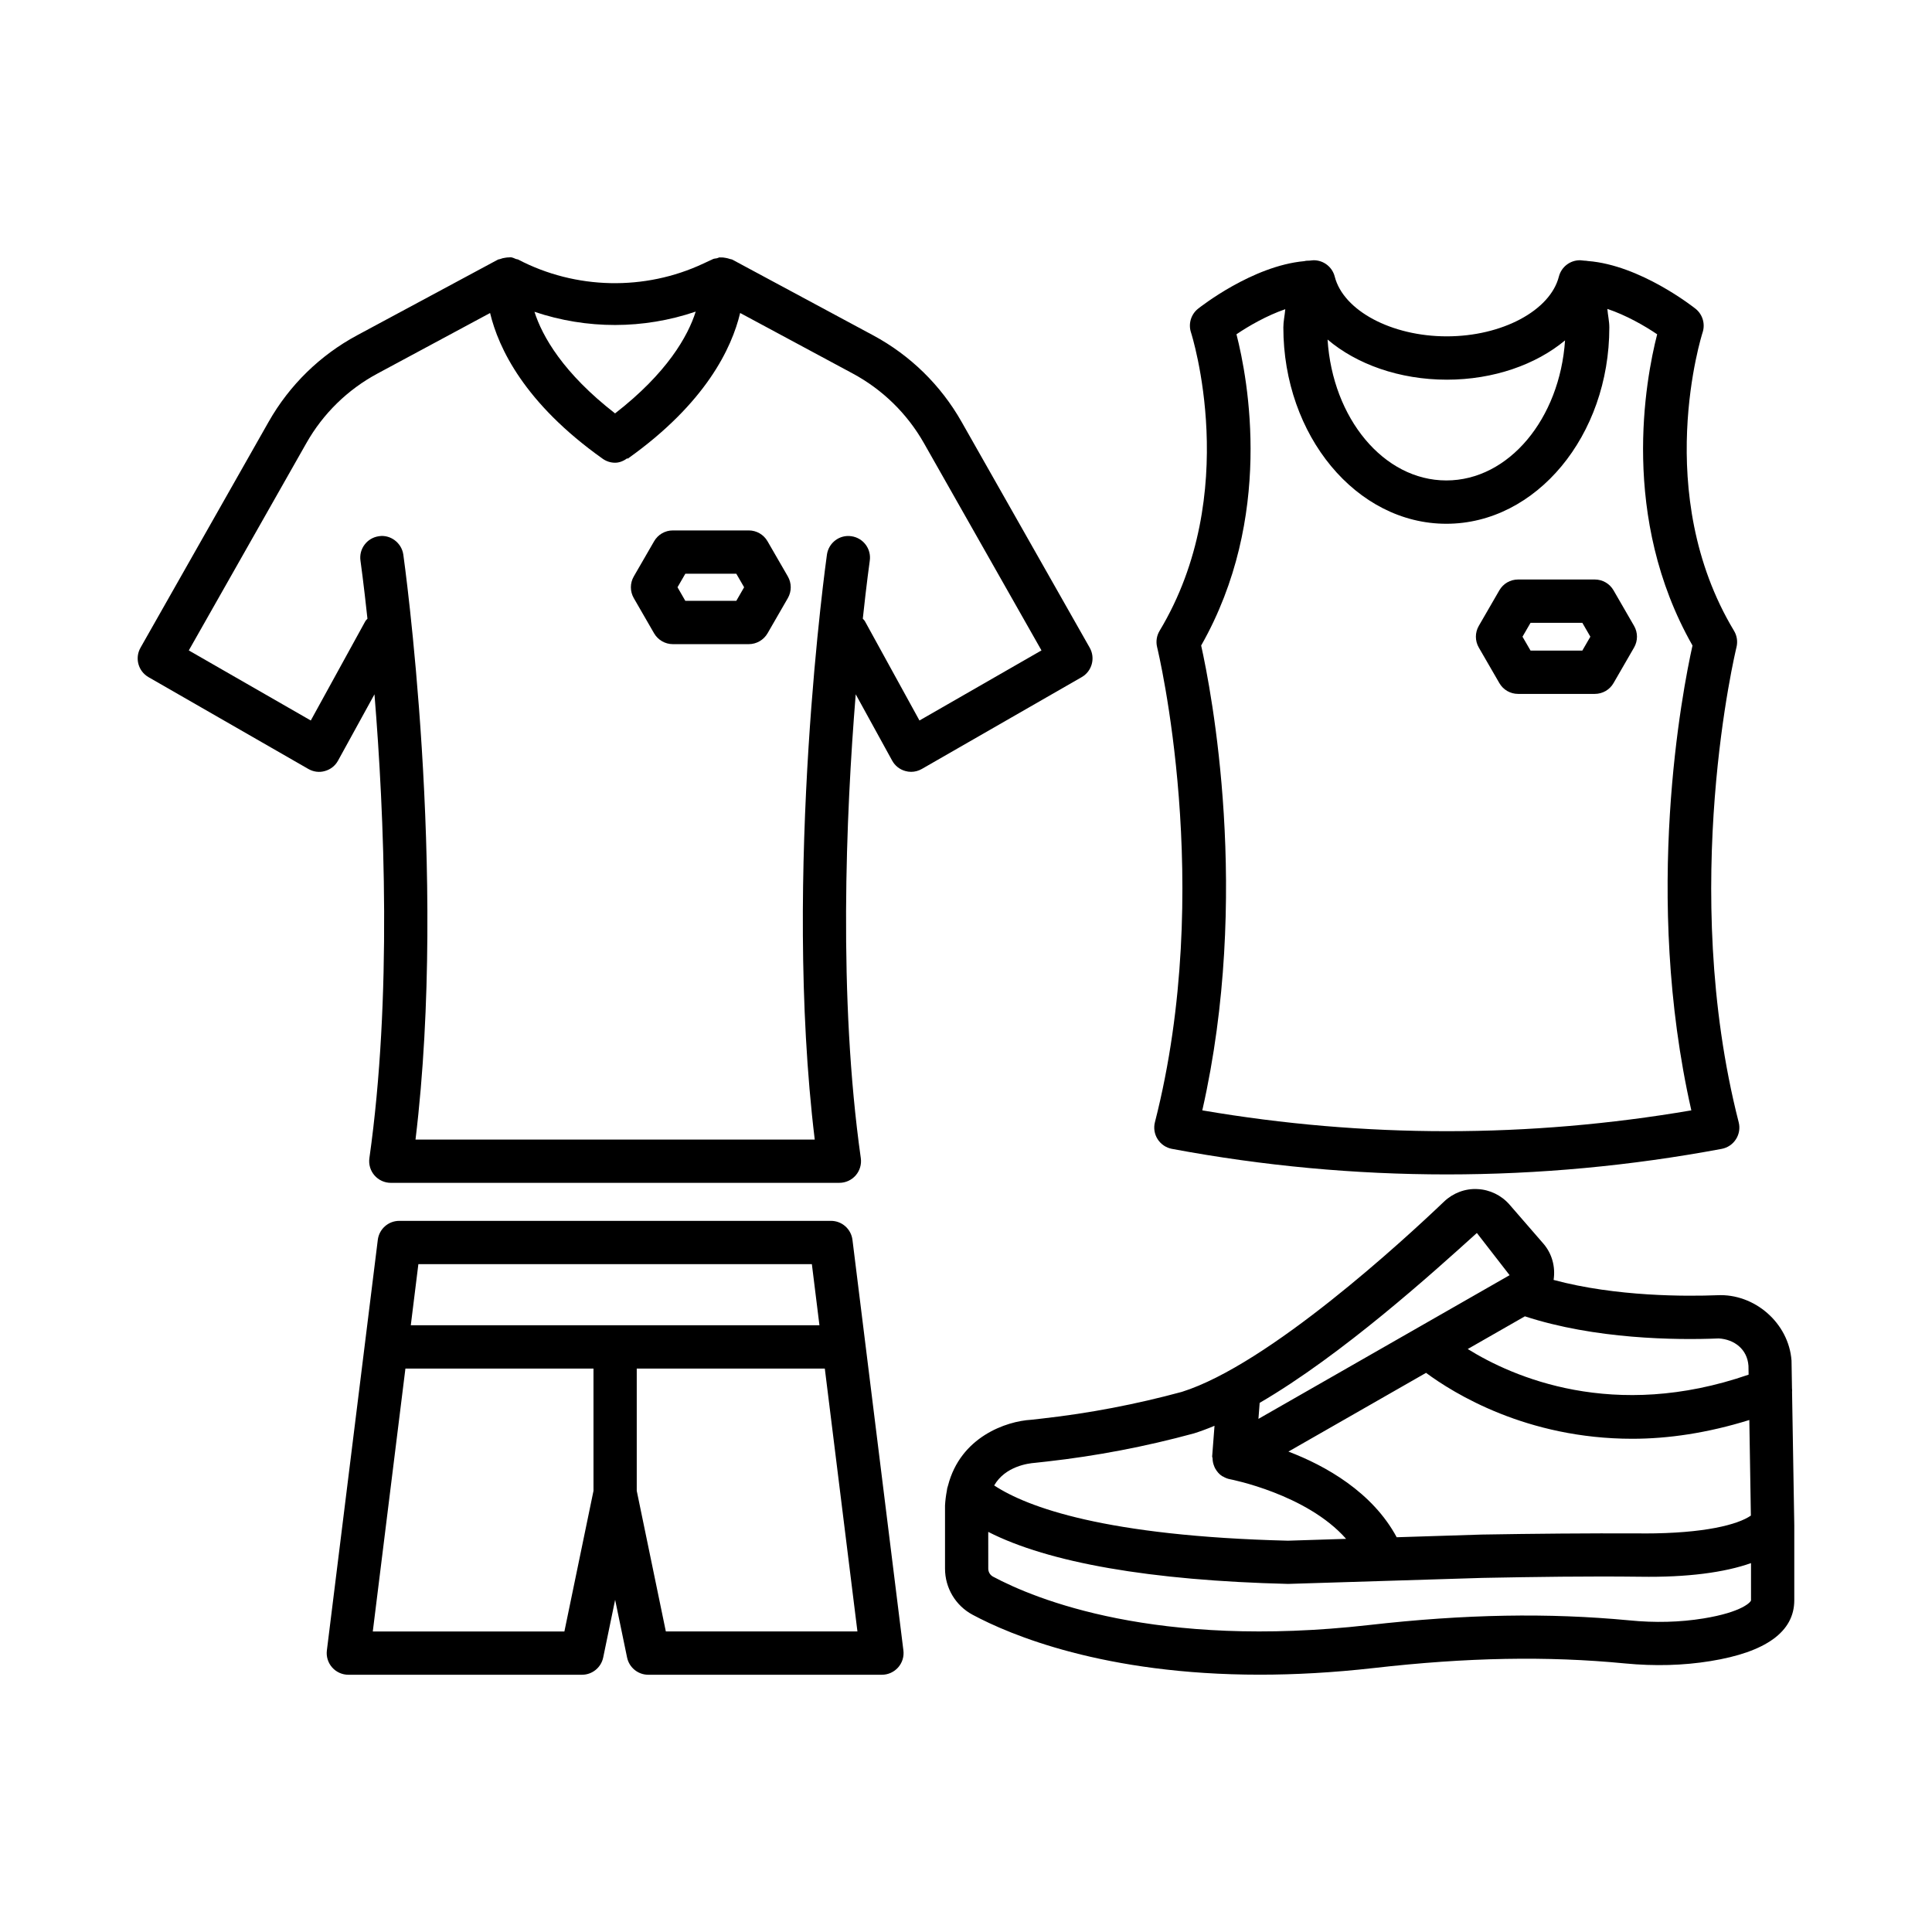 <?xml version="1.0" encoding="UTF-8"?>
<!-- Uploaded to: ICON Repo, www.iconrepo.com, Generator: ICON Repo Mixer Tools -->
<svg fill="#000000" width="800px" height="800px" version="1.1" viewBox="144 144 512 512" xmlns="http://www.w3.org/2000/svg">
 <g>
  <path d="m432.79 315.66-33.977-59.898c-5.5-9.699-13.605-17.621-23.422-22.898l-37.305-20.055c-0.215-0.113-0.461-0.098-0.684-0.184-0.309-0.113-0.617-0.188-0.949-0.254-0.484-0.098-0.945-0.168-1.438-0.137-0.102 0.004-0.191-0.035-0.293-0.027-0.262 0.031-0.473 0.172-0.719 0.234-0.344 0.086-0.707 0.059-1.035 0.211l-2.566 1.191c-15.52 7.293-33.875 6.898-49.09-1.062-0.176-0.09-0.379-0.062-0.562-0.137-0.445-0.18-0.871-0.402-1.371-0.469-0.145-0.016-0.277 0.039-0.422 0.035-0.336-0.02-0.645 0.043-0.977 0.082-0.52 0.066-1.004 0.176-1.477 0.371-0.184 0.074-0.391 0.051-0.566 0.145l-37.309 20.055c-9.816 5.277-17.914 13.199-23.422 22.898l-33.973 59.898c-1.555 2.742-0.602 6.227 2.133 7.797l42.344 24.324c1.336 0.77 2.934 0.992 4.402 0.547 1.484-0.406 2.738-1.398 3.477-2.758l9.652-17.566c2.609 31.977 4.668 80.344-1.348 122.93-0.23 1.637 0.258 3.305 1.352 4.562 1.086 1.246 2.664 1.973 4.324 1.973l118.88-0.004c1.656 0 3.242-0.727 4.324-1.973 1.09-1.258 1.582-2.926 1.352-4.562-6.012-42.582-3.953-90.949-1.348-122.93l9.652 17.566c0.742 1.359 1.996 2.352 3.477 2.758 0.504 0.152 1.027 0.223 1.547 0.223 0.992 0 1.98-0.266 2.856-0.77l42.344-24.324c2.738-1.566 3.688-5.051 2.137-7.793zm-104.42-89.082c-2.055 6.516-7.613 16.305-21.371 26.977-13.734-10.656-19.297-20.43-21.359-26.926 13.887 4.676 28.859 4.668 42.73-0.051zm59.297 108.36-14.457-26.312c-0.145-0.266-0.379-0.434-0.559-0.664 1.016-9.477 1.816-15.156 1.848-15.375 0.449-3.137-1.73-6.031-4.863-6.481-3.129-0.477-6.031 1.723-6.488 4.856-0.117 0.855-11.84 84.086-3.234 155.03h-105.8c8.605-70.941-3.113-154.17-3.234-155.03-0.461-3.137-3.449-5.359-6.488-4.856-3.137 0.449-5.312 3.344-4.863 6.481 0.031 0.219 0.832 5.898 1.848 15.379-0.18 0.23-0.414 0.398-0.559 0.66l-14.457 26.312-32.328-18.57 31.16-54.945c4.43-7.824 10.957-14.203 18.875-18.445l29.809-16.027c2.219 9.277 9.105 23.902 29.824 38.613 1.008 0.715 2.16 1.062 3.309 1.062 1.18 0 2.266-0.488 3.246-1.184l0.086 0.121c20.711-14.719 27.59-29.344 29.805-38.621l29.82 16.031c7.914 4.254 14.441 10.637 18.875 18.445l31.16 54.945z"/>
  <path d="m347.4 287.44c-1.02-1.777-2.91-2.871-4.961-2.871h-20.133c-2.051 0-3.941 1.09-4.961 2.871l-5.383 9.32c-1.027 1.777-1.027 3.961-0.008 5.738l5.383 9.336c1.027 1.762 2.918 2.871 4.969 2.871h20.133c2.051 0 3.941-1.105 4.969-2.871l5.383-9.336c1.02-1.777 1.02-3.961-0.008-5.738zm-8.27 15.789h-13.512l-2.07-3.598 2.07-3.582h13.512l2.07 3.582z"/>
  <path d="m541.34 325.02c1.02 1.777 2.91 2.871 4.961 2.871h20.344c2.051 0 3.941-1.09 4.961-2.871l5.438-9.418c1.027-1.777 1.027-3.961 0-5.738l-5.438-9.418c-1.02-1.777-2.91-2.871-4.961-2.871h-20.344c-2.051 0-3.941 1.09-4.961 2.871l-5.445 9.418c-1.027 1.777-1.027 3.961 0 5.738zm8.27-15.969h13.723l2.129 3.68-2.129 3.68h-13.723l-2.133-3.68z"/>
  <path d="m454.57 448.46c24.172 4.519 48.516 6.773 72.852 6.773 24.336 0 48.684-2.254 72.852-6.773 1.555-0.293 2.926-1.219 3.777-2.562 0.855-1.328 1.113-2.965 0.719-4.492-15.961-62.406-0.734-125.26-0.582-125.89 0.363-1.484 0.133-3.035-0.652-4.34-21.918-36.43-8.469-78.656-8.328-79.074 0.742-2.266 0.008-4.758-1.84-6.258-0.625-0.492-14.668-11.59-28.547-12.672-0.324-0.078-0.652-0.078-0.988-0.098-0.371-0.016-0.742-0.109-1.113-0.109h-0.055c-2.617 0.016-4.891 1.793-5.543 4.324-2.301 9.027-15.074 15.844-29.707 15.844-14.633 0-27.395-6.801-29.699-15.844-0.645-2.531-2.926-4.312-5.543-4.324h-0.055c-0.363 0-0.727 0.09-1.09 0.105-0.477 0.004-0.938 0.016-1.387 0.137-13.762 1.25-27.559 12.148-28.176 12.633-1.848 1.496-2.582 3.988-1.84 6.258 0.141 0.422 13.598 42.645-8.32 79.074-0.785 1.301-1.016 2.856-0.652 4.34 0.152 0.629 15.375 63.484-0.586 125.89-0.391 1.523-0.133 3.164 0.719 4.492 0.863 1.352 2.234 2.273 3.785 2.566zm72.855-203.84c12.422 0 23.656-4.019 31.328-10.414-1.391 20.734-14.883 37.117-31.461 37.117-16.633 0-30.164-16.504-31.473-37.344 7.668 6.531 19.031 10.641 31.605 10.641zm-55.746-12.035c3.266-2.215 8.059-4.973 12.93-6.644-0.125 1.621-0.508 3.191-0.508 4.828 0 28.691 19.379 52.035 43.191 52.035 23.82 0 43.195-23.344 43.195-52.035 0-1.668-0.391-3.258-0.52-4.906 4.961 1.66 9.871 4.469 13.199 6.727-3.094 12.062-9.922 48.566 9.363 82.477-2.644 11.883-13.238 66.172-0.309 123.19-43.035 7.359-86.562 7.359-129.6 0 12.934-57.016 2.344-111.3-0.301-123.19 19.281-33.918 12.449-70.418 9.355-82.48z"/>
  <path d="m364.22 467.54h-114.41c-2.891 0-5.332 2.156-5.691 5.039l-13.496 108.81c-0.203 1.625 0.309 3.262 1.391 4.492 1.09 1.23 2.652 1.945 4.297 1.945h61.93c2.715 0 5.066-1.918 5.613-4.578l3.164-15.281 3.164 15.281c0.547 2.66 2.898 4.578 5.613 4.578h61.93c1.645 0 3.203-0.715 4.297-1.945 1.086-1.23 1.594-2.871 1.391-4.492l-13.5-108.81c-0.355-2.883-2.801-5.039-5.688-5.039zm-62.938 71.543-7.711 37.27h-50.777l8.645-69.668h49.84zm-48.418-43.875 2.008-16.191h104.28l2.008 16.191zm67.59 81.145-7.711-37.27v-32.398h49.84l8.645 69.668z"/>
  <path d="m619.5 547.96-0.586-35.031c0.035-0.344 0.012-0.68-0.02-1.031l-0.121-7.309c-0.719-9.949-9.781-17.859-19.738-17.34-7.93 0.309-26.707 0.422-43.316-4.055 0.527-3.481-0.414-6.981-2.731-9.645l-8.938-10.301c-2.148-2.477-5.25-3.988-8.516-4.129-3.246-0.184-6.473 1.051-8.832 3.305-10.469 9.992-46.438 43.191-69.508 50.438-12.113 3.289-24.543 5.668-36.926 7.055l-2.988 0.336c-6.633 0.379-18.727 4.535-22.043 17.426-0.176 0.477-0.281 0.965-0.328 1.469-0.23 1.191-0.391 2.465-0.469 3.793v16.766c0 5.121 2.801 9.809 7.305 12.219 9.914 5.32 34.863 15.883 76.137 15.883 9.238 0 19.285-0.531 30.176-1.762 24.773-2.828 45.934-3.219 66.605-1.219 7.832 0.754 15.43 0.547 22.594-0.617 14.758-2.379 22.246-7.809 22.246-16.121v-20.027c0-0.012-0.012-0.023-0.012-0.035-0.004-0.023 0.008-0.043 0.008-0.066zm-11.5-2.312c-3.445 2.391-12.297 4.734-28.246 4.734-0.344 0-0.699 0-1.051-0.016-14.016-0.055-28.031 0.07-42.051 0.309l-22.512 0.711c-6.418-11.941-18.836-18.961-28.695-22.699l36.473-20.867c7.301 5.402 26.66 17.469 54.664 17.469 9.418 0 19.832-1.496 31.008-4.973zm-8.527-46.949c4.144 0.238 7.586 2.871 7.887 7.25l0.039 2.348c-35.801 12.406-62.562 0.605-74.434-6.793l15.145-8.664c18.508 6.051 39.895 6.34 51.363 5.859zm-121.65 17.074c21.895-12.75 46.012-34.582 57.562-45.023l8.676 11.184-66.562 38.082zm-59.586 15.898 3.297-0.363c12.98-1.457 25.988-3.934 38.879-7.445 1.77-0.559 3.59-1.23 5.445-2.016l-0.621 8.09c-0.016 0.18 0.098 0.332 0.102 0.508 0.012 0.719 0.141 1.395 0.402 2.039 0.098 0.242 0.176 0.469 0.309 0.695 0.457 0.793 1.035 1.504 1.82 2.008 0.012 0.008 0.012 0.02 0.023 0.023 0.051 0.031 0.113 0.02 0.164 0.051 0.574 0.34 1.191 0.621 1.887 0.746 0.242 0.047 20.344 3.941 30.789 15.805l-15.418 0.488c-48.402-1.203-69.098-8.887-77.848-14.641 2.941-5.106 9.086-5.863 10.77-5.988zm189.8 36.418c0 0.434-2.332 3.148-12.609 4.816-6.199 1.008-12.812 1.191-19.676 0.504-21.461-2.027-43.391-1.664-68.992 1.246-56.324 6.367-88.41-6.844-99.605-12.832-0.77-0.422-1.254-1.219-1.254-2.113l-0.008-9.742c15.996 8.16 43.023 12.891 79.465 13.785l51.504-1.594c13.926-0.266 27.871-0.477 41.77-0.309 12.59 0.195 22.387-1.133 29.402-3.609z"/>
 </g>
</svg>